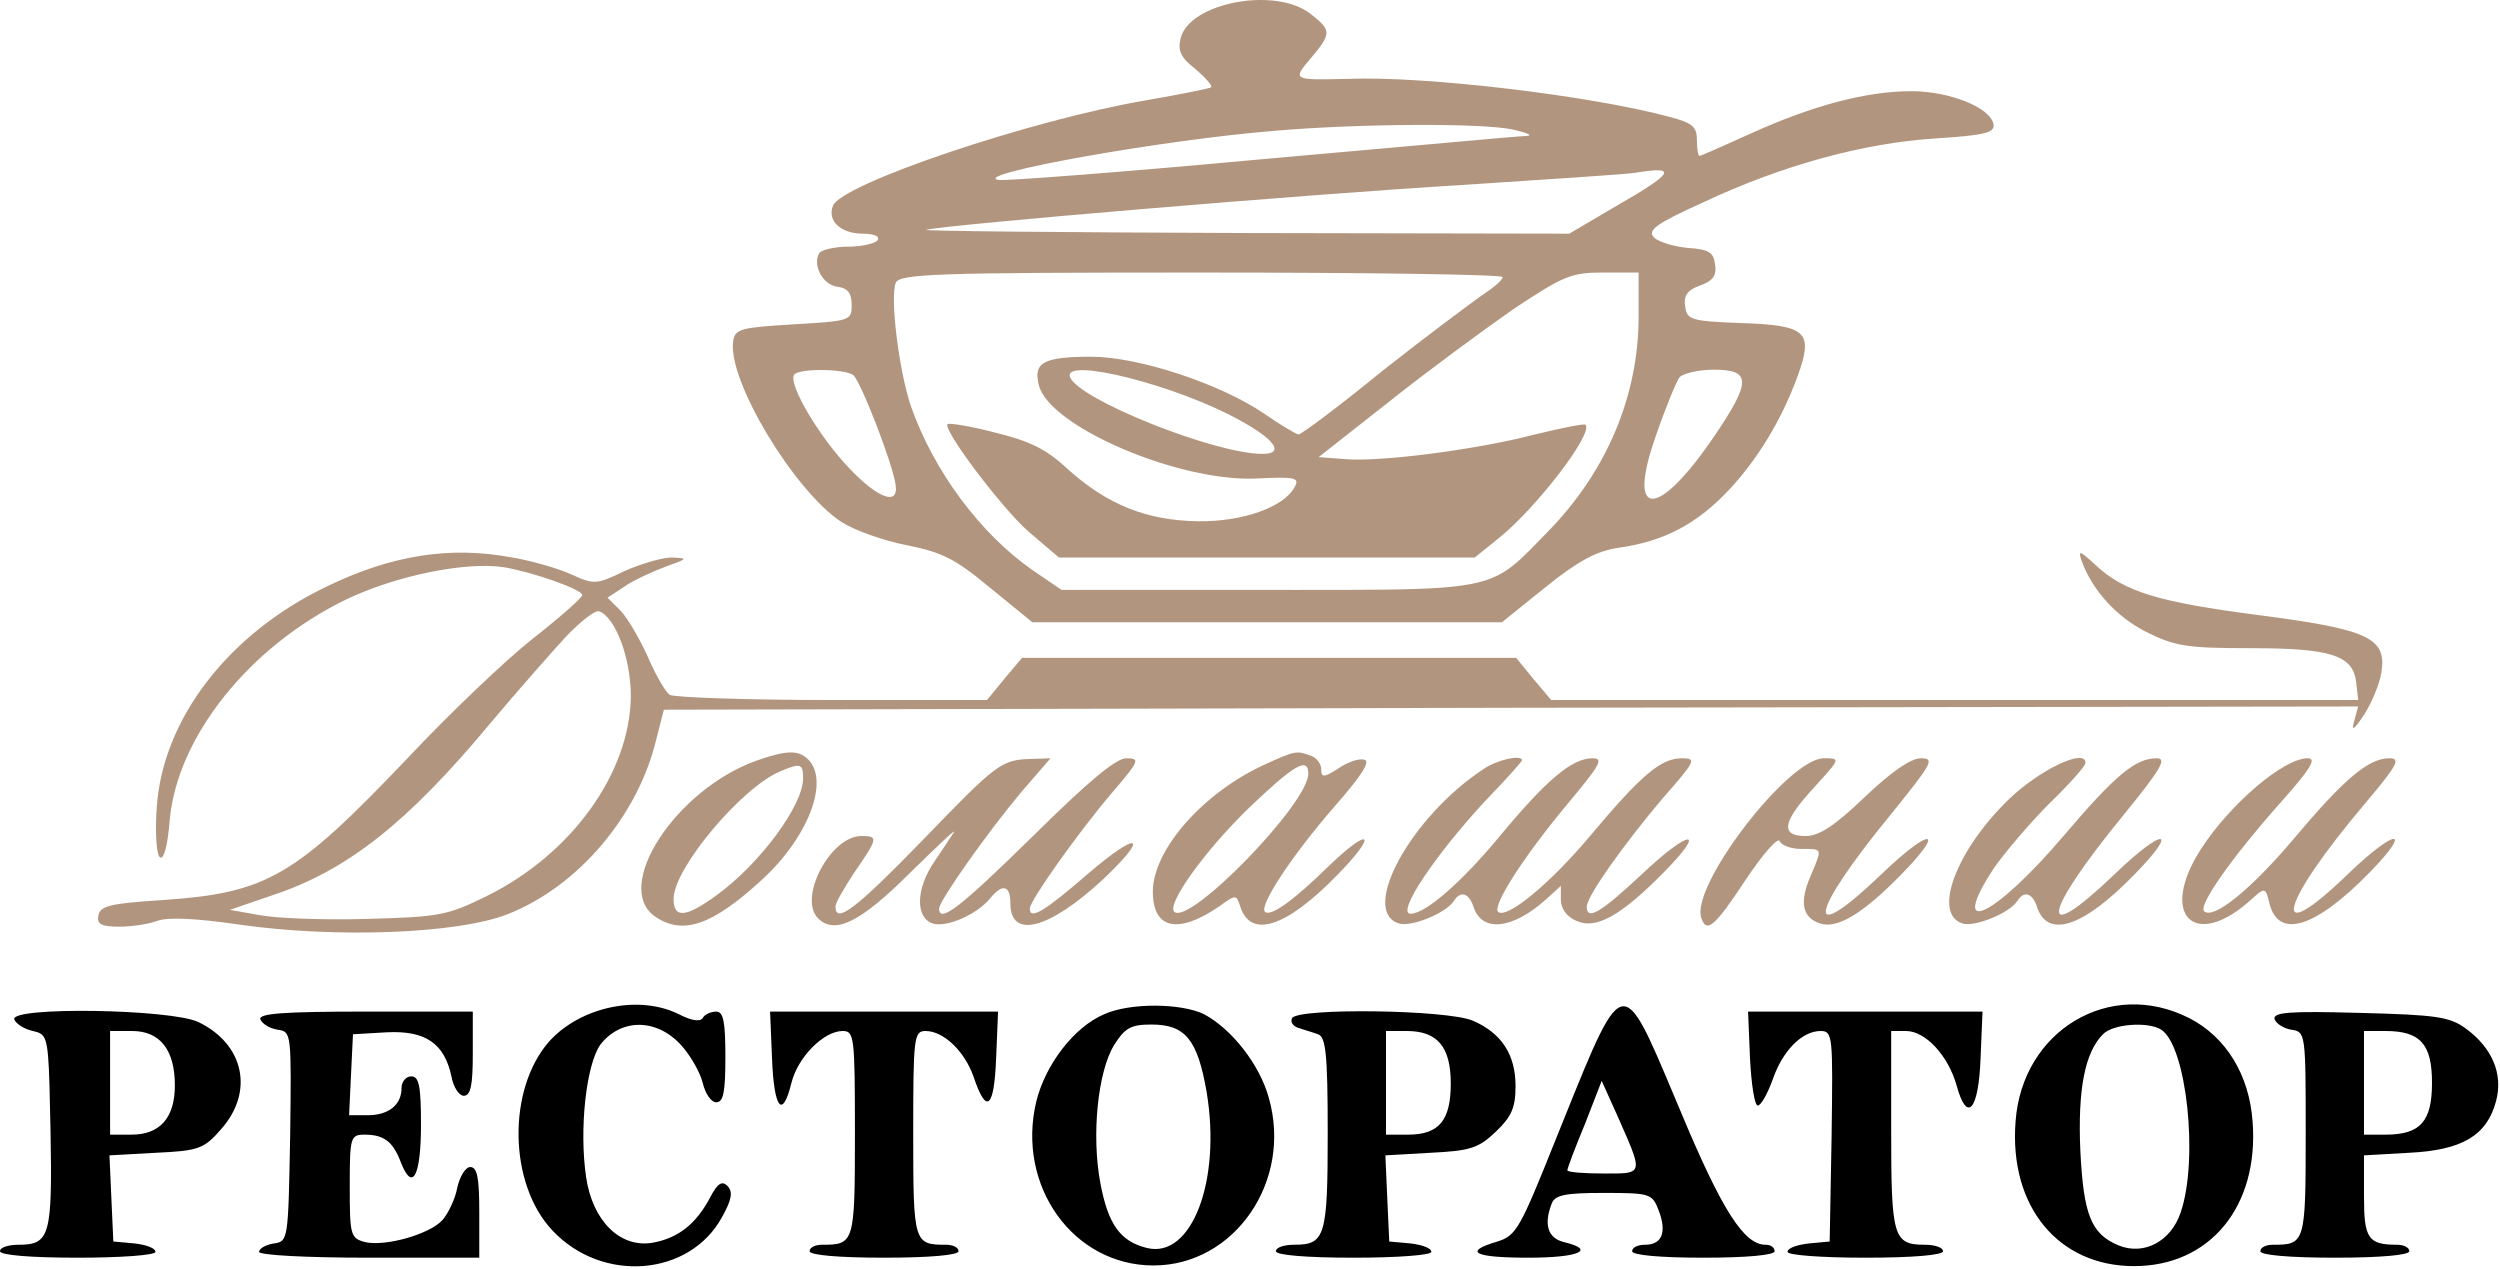 <?xml version="1.0" encoding="UTF-8"?> <svg xmlns="http://www.w3.org/2000/svg" viewBox="0 0 129.00 65.50" data-guides="{&quot;vertical&quot;:[],&quot;horizontal&quot;:[]}"><defs></defs><path fill="#000000" stroke="none" fill-opacity="1" stroke-width="1" stroke-opacity="1" clip-rule="evenodd" fill-rule="evenodd" id="tSvg13f284fc36d" title="Path 1" d="M35.091 52.365C35.692 52.666 36.127 52.733 36.26 52.532C36.361 52.332 36.695 52.198 36.962 52.198C37.33 52.198 37.43 52.733 37.43 54.537C37.43 56.342 37.33 56.877 36.962 56.877C36.695 56.877 36.394 56.442 36.26 55.874C36.127 55.339 35.625 54.437 35.091 53.869C33.821 52.532 32.016 52.566 30.98 53.902C30.245 54.938 29.877 58.28 30.245 60.753C30.579 62.992 31.983 64.396 33.654 64.129C34.99 63.895 35.926 63.16 36.661 61.756C37.029 61.054 37.263 60.92 37.53 61.188C37.831 61.489 37.764 61.89 37.263 62.792C35.592 65.867 31.08 66.234 28.507 63.494C26.235 61.087 26.168 56.208 28.34 53.735C29.977 51.931 33.019 51.295 35.091 52.365ZM62.127 52.332C63.564 53.1 65.001 54.938 65.469 56.643C66.706 60.954 63.698 65.298 59.52 65.298C55.376 65.298 52.435 61.188 53.471 56.843C53.939 54.938 55.41 53 56.981 52.332C58.317 51.73 60.958 51.763 62.127 52.332ZM86.691 57.278C88.863 62.491 89.999 64.229 91.102 64.229C91.369 64.229 91.57 64.363 91.57 64.563C91.57 64.764 90.133 64.897 87.894 64.897C85.655 64.897 84.218 64.764 84.218 64.563C84.218 64.363 84.518 64.229 84.886 64.229C85.755 64.229 86.022 63.594 85.588 62.458C85.254 61.589 85.153 61.555 82.747 61.555C80.809 61.555 80.241 61.656 80.074 62.09C79.639 63.193 79.873 63.895 80.709 64.095C82.379 64.496 81.477 64.897 78.871 64.897C76.063 64.897 75.462 64.597 77.266 64.062C78.236 63.761 78.436 63.394 80.241 58.882C80.397 58.495 80.546 58.126 80.688 57.772C80.689 57.769 80.69 57.766 80.691 57.763C80.691 57.763 80.691 57.763 80.692 57.763C82.287 53.796 83.043 51.917 83.779 51.925C84.441 51.932 85.087 53.467 86.314 56.383C86.434 56.668 86.559 56.966 86.691 57.278ZM112.959 52.532C114.864 53.501 116.067 55.473 116.234 57.879C116.568 62.257 114.028 65.332 110.118 65.332C106.208 65.332 103.668 62.257 104.002 57.879C104.336 53.167 108.881 50.46 112.959 52.532ZM10.226 52.733C12.599 53.869 13.134 56.342 11.396 58.28C10.527 59.283 10.226 59.383 8.054 59.483C7.252 59.528 6.45 59.572 5.648 59.617C5.681 60.363 5.715 61.11 5.748 61.856C5.782 62.591 5.815 63.327 5.848 64.062C6.216 64.095 6.584 64.129 6.951 64.162C7.519 64.229 8.021 64.396 8.021 64.597C8.021 64.764 6.283 64.897 4.01 64.897C1.571 64.897 0 64.764 0 64.563C0 64.363 0.434 64.229 0.969 64.229C2.573 64.229 2.707 63.761 2.607 58.347C2.528 54.447 2.511 53.622 2.114 53.349C2.008 53.276 1.874 53.243 1.704 53.2C1.236 53.1 0.836 52.833 0.735 52.599C0.535 51.931 8.789 52.064 10.226 52.733ZM24.396 54.37C24.396 55.974 24.296 56.542 23.928 56.542C23.695 56.542 23.394 56.108 23.294 55.54C22.926 53.835 21.957 53.167 19.952 53.267C19.372 53.301 18.793 53.334 18.214 53.368C18.18 54.058 18.147 54.749 18.113 55.44C18.08 56.141 18.047 56.843 18.013 57.545C18.336 57.545 18.659 57.545 18.982 57.545C20.052 57.545 20.72 57.01 20.72 56.141C20.72 55.807 20.954 55.54 21.221 55.54C21.622 55.54 21.723 56.041 21.723 58.013C21.723 60.687 21.288 61.522 20.687 59.985C20.286 58.915 19.818 58.548 18.815 58.548C18.08 58.548 18.047 58.681 18.047 61.221C18.047 63.728 18.08 63.895 18.849 64.095C19.885 64.329 22.157 63.694 22.826 62.959C23.126 62.625 23.494 61.856 23.594 61.288C23.728 60.687 24.029 60.219 24.263 60.219C24.63 60.219 24.731 60.787 24.731 62.558C24.731 63.338 24.731 64.118 24.731 64.897C22.837 64.897 20.943 64.897 19.049 64.897C15.774 64.897 13.368 64.764 13.368 64.597C13.368 64.43 13.702 64.229 14.136 64.162C14.87 64.062 14.872 63.962 14.971 58.689C14.972 58.675 14.972 58.661 14.972 58.648C15.039 53.301 15.039 53.234 14.337 53.134C13.903 53.067 13.535 52.833 13.435 52.599C13.335 52.298 14.571 52.198 18.849 52.198C20.698 52.198 22.547 52.198 24.396 52.198C24.396 52.922 24.396 53.646 24.396 54.37ZM51.4 54.604C51.299 57.211 50.898 57.545 50.23 55.54C49.762 54.236 48.693 53.2 47.757 53.2C47.155 53.2 47.122 53.535 47.122 58.514C47.122 64.162 47.155 64.229 48.826 64.229C49.16 64.229 49.461 64.363 49.461 64.563C49.461 64.764 47.957 64.897 45.618 64.897C43.279 64.897 41.775 64.764 41.775 64.563C41.775 64.363 42.075 64.229 42.41 64.229C44.081 64.229 44.114 64.162 44.114 58.514C44.114 53.468 44.081 53.2 43.479 53.2C42.51 53.2 41.173 54.537 40.839 55.874C40.371 57.779 39.937 57.211 39.836 54.604C39.803 53.802 39.769 53 39.736 52.198C41.697 52.198 43.657 52.198 45.618 52.198C47.578 52.198 49.539 52.198 51.5 52.198C51.466 53 51.433 53.802 51.4 54.604ZM75.996 52.666C77.467 53.301 78.202 54.404 78.202 56.041C78.202 57.144 78.002 57.612 77.2 58.38C76.297 59.249 75.863 59.383 73.824 59.483C73.044 59.528 72.264 59.572 71.485 59.617C71.518 60.363 71.552 61.11 71.585 61.856C71.618 62.591 71.652 63.327 71.685 64.062C72.053 64.095 72.421 64.129 72.788 64.162C73.356 64.229 73.858 64.396 73.858 64.597C73.858 64.764 72.12 64.897 69.847 64.897C67.407 64.897 65.837 64.764 65.837 64.563C65.837 64.363 66.271 64.229 66.772 64.229C68.377 64.229 68.51 63.828 68.51 58.481C68.51 54.37 68.41 53.501 68.009 53.368C67.846 53.306 67.608 53.233 67.379 53.162C67.233 53.117 67.09 53.072 66.973 53.033C66.706 52.933 66.572 52.733 66.672 52.532C67.007 51.997 74.66 52.098 75.996 52.666ZM102.197 54.604C102.097 57.311 101.496 57.98 100.961 56.008C100.526 54.47 99.357 53.2 98.354 53.2C98.098 53.2 97.842 53.2 97.585 53.2C97.585 54.905 97.585 56.609 97.585 58.314C97.585 63.828 97.686 64.229 99.323 64.229C99.825 64.229 100.259 64.363 100.259 64.563C100.259 64.764 98.688 64.897 96.249 64.897C93.976 64.897 92.238 64.764 92.238 64.597C92.238 64.396 92.74 64.229 93.341 64.162C93.698 64.129 94.054 64.095 94.411 64.062C94.444 62.246 94.478 60.43 94.511 58.614C94.578 53.468 94.578 53.2 93.943 53.2C92.974 53.2 91.971 54.236 91.47 55.707C91.202 56.442 90.868 57.044 90.701 57.044C90.534 57.044 90.367 55.941 90.3 54.604C90.267 53.802 90.233 53 90.2 52.198C92.216 52.198 94.232 52.198 96.249 52.198C98.265 52.198 100.281 52.198 102.298 52.198C102.264 53 102.231 53.802 102.197 54.604ZM127.229 53.067C128.599 54.069 129.167 55.406 128.799 56.81C128.332 58.581 127.062 59.35 124.321 59.483C123.541 59.528 122.762 59.572 121.982 59.617C121.982 60.319 121.982 61.021 121.982 61.722C121.982 63.895 122.182 64.229 123.686 64.229C124.02 64.229 124.321 64.363 124.321 64.563C124.321 64.764 122.817 64.897 120.478 64.897C118.139 64.897 116.635 64.764 116.635 64.563C116.635 64.363 116.936 64.229 117.27 64.229C118.941 64.229 118.974 64.162 118.974 58.548C118.974 53.368 118.974 53.234 118.239 53.134C117.838 53.067 117.47 52.833 117.37 52.599C117.27 52.231 118.105 52.164 121.748 52.265C125.725 52.365 126.393 52.465 127.229 53.067ZM57.482 53.936C56.646 55.306 56.312 58.581 56.78 61.054C57.181 63.193 57.816 64.062 59.186 64.396C61.492 64.964 63.029 60.92 62.261 56.342C61.793 53.635 61.158 52.866 59.42 52.866C58.351 52.866 58.05 53.033 57.482 53.936ZM80.876 60.386C80.876 60.285 81.277 59.216 81.778 58.013C82.068 57.267 82.357 56.52 82.647 55.774C82.903 56.342 83.159 56.91 83.415 57.478C83.466 57.592 83.514 57.7 83.561 57.805C84.256 59.377 84.555 60.05 84.339 60.339C84.177 60.555 83.725 60.554 82.935 60.553C82.874 60.553 82.812 60.553 82.747 60.553C81.711 60.553 80.876 60.486 80.876 60.386ZM108.514 53.368C107.578 54.303 107.21 56.208 107.344 59.35C107.511 62.658 107.879 63.661 109.316 64.262C110.619 64.797 112.023 64.062 112.524 62.558C113.46 59.818 112.825 53.969 111.522 53.134C110.853 52.699 109.015 52.833 108.514 53.368ZM5.681 58.548C5.681 57.656 5.681 56.765 5.681 55.874C5.681 54.983 5.681 54.092 5.681 53.2C6.06 53.2 6.439 53.2 6.818 53.2C8.255 53.2 9.023 54.17 9.023 56.008C9.023 57.679 8.255 58.548 6.784 58.548C6.417 58.548 6.049 58.548 5.681 58.548ZM71.518 55.874C71.518 56.765 71.518 57.656 71.518 58.548C71.897 58.548 72.276 58.548 72.654 58.548C74.258 58.548 74.86 57.812 74.86 55.907C74.86 54.002 74.158 53.2 72.588 53.2C72.231 53.2 71.875 53.2 71.518 53.2C71.518 54.092 71.518 54.983 71.518 55.874ZM121.982 58.548C121.982 57.656 121.982 56.765 121.982 55.874C121.982 54.983 121.982 54.092 121.982 53.2C122.35 53.2 122.717 53.2 123.085 53.2C124.889 53.2 125.491 53.869 125.491 55.874C125.491 57.879 124.889 58.548 123.085 58.548C122.717 58.548 122.35 58.548 121.982 58.548Z"></path><path fill="#B2957E" stroke="none" fill-opacity="1" stroke-width="1" stroke-opacity="1" clip-rule="evenodd" fill-rule="evenodd" id="tSvgb7bf639383" title="Path 2" d="M67.641 0.728C68.711 1.564 68.711 1.731 67.641 3.001C66.672 4.137 66.706 4.137 69.513 4.07C73.49 3.903 82.146 4.939 86.189 6.042C87.326 6.343 87.56 6.543 87.56 7.212C87.56 7.679 87.626 8.047 87.693 8.047C87.76 8.047 88.963 7.512 90.367 6.877C93.542 5.44 96.316 4.705 98.621 4.705C100.593 4.705 102.699 5.541 102.866 6.41C102.933 6.844 102.465 6.978 99.858 7.145C96.182 7.379 91.971 8.515 87.86 10.453C85.421 11.556 84.986 11.89 85.354 12.258C85.588 12.492 86.39 12.726 87.092 12.793C88.161 12.86 88.428 13.027 88.495 13.628C88.596 14.196 88.395 14.497 87.727 14.731C87.058 14.965 86.858 15.266 86.958 15.834C87.058 16.502 87.259 16.569 89.799 16.669C93.074 16.77 93.508 17.104 92.907 18.975C92.138 21.281 90.868 23.487 89.297 25.191C87.593 27.029 85.889 27.932 83.516 28.266C82.379 28.433 81.444 28.934 79.739 30.305C78.993 30.906 78.247 31.508 77.5 32.109C73.457 32.109 69.413 32.109 65.369 32.109C61.336 32.109 57.304 32.109 53.271 32.109C52.547 31.519 51.823 30.928 51.099 30.338C49.294 28.834 48.626 28.5 46.788 28.132C45.584 27.898 44.081 27.364 43.412 26.929C40.972 25.325 37.53 19.61 37.831 17.605C37.931 16.97 38.199 16.903 40.939 16.736C43.88 16.569 43.947 16.536 43.947 15.734C43.947 15.132 43.746 14.865 43.212 14.798C42.443 14.698 41.908 13.662 42.276 13.06C42.376 12.893 43.078 12.726 43.78 12.726C44.482 12.726 45.183 12.559 45.284 12.392C45.417 12.191 45.083 12.057 44.515 12.057C43.379 12.057 42.677 11.389 42.978 10.62C43.412 9.484 53.238 6.176 59.153 5.173C60.891 4.872 62.395 4.571 62.495 4.505C62.562 4.404 62.194 4.003 61.693 3.569C60.924 2.967 60.757 2.633 60.924 1.965C61.392 0.127 65.837 -0.709 67.641 0.728ZM26.435 28.767C27.438 28.934 28.808 29.335 29.476 29.636C30.646 30.171 30.779 30.171 32.217 29.469C33.052 29.102 34.155 28.767 34.656 28.767C35.525 28.801 35.492 28.834 34.355 29.235C33.654 29.503 32.684 29.937 32.217 30.271C31.927 30.461 31.637 30.65 31.348 30.839C31.582 31.073 31.816 31.307 32.05 31.541C32.417 31.942 33.052 33.045 33.453 33.947C33.854 34.883 34.355 35.719 34.556 35.852C34.757 35.986 38.533 36.12 42.911 36.12C45.584 36.12 48.258 36.12 50.932 36.12C51.232 35.752 51.533 35.384 51.834 35.017C52.135 34.66 52.435 34.304 52.736 33.947C56.992 33.947 61.247 33.947 65.503 33.947C69.747 33.947 73.991 33.947 78.236 33.947C78.536 34.315 78.837 34.683 79.138 35.05C79.439 35.407 79.739 35.763 80.04 36.12C86.98 36.12 93.921 36.12 100.861 36.12C107.801 36.12 114.741 36.12 121.681 36.12C121.648 35.819 121.614 35.518 121.581 35.217C121.414 33.814 120.311 33.446 116.1 33.446C112.858 33.446 112.223 33.346 110.753 32.611C109.216 31.842 107.946 30.438 107.411 28.934C107.21 28.366 107.311 28.4 108.146 29.168C109.617 30.538 111.388 31.073 116.568 31.742C122.216 32.477 123.152 32.911 122.884 34.683C122.784 35.318 122.35 36.32 121.982 36.888C121.447 37.69 121.314 37.757 121.481 37.189C121.547 36.944 121.614 36.699 121.681 36.454C107.11 36.476 92.539 36.498 77.968 36.521C63.397 36.554 48.826 36.587 34.255 36.621C34.121 37.145 33.988 37.668 33.854 38.192C32.885 42.169 29.777 45.778 26.168 47.182C23.594 48.184 17.345 48.418 12.399 47.716C10.126 47.382 8.656 47.315 8.121 47.516C7.686 47.683 6.784 47.817 6.149 47.817C5.213 47.817 4.979 47.683 5.08 47.215C5.18 46.747 5.715 46.613 8.355 46.446C13.802 46.079 15.206 45.243 21.088 39.061C23.227 36.788 26.101 34.048 27.504 32.945C28.908 31.842 30.044 30.839 30.044 30.706C30.078 30.438 27.571 29.536 26 29.269C24.029 28.968 20.419 29.703 17.846 30.94C12.833 33.379 9.124 38.058 8.756 42.336C8.656 43.606 8.455 44.374 8.255 44.241C8.088 44.14 7.987 43.038 8.088 41.667C8.388 37.122 11.764 32.711 16.843 30.271C20.219 28.634 23.227 28.166 26.435 28.767ZM41.708 39.194C42.811 40.297 41.708 43.205 39.335 45.377C36.762 47.75 35.224 48.284 33.787 47.282C31.615 45.745 34.857 40.765 39.001 39.261C40.605 38.693 41.206 38.693 41.708 39.194ZM67.641 38.994C67.942 39.094 68.176 39.428 68.176 39.696C68.176 40.13 68.31 40.13 69.045 39.662C69.513 39.328 70.115 39.127 70.382 39.194C70.749 39.261 70.282 39.996 68.845 41.634C66.672 44.14 64.968 46.714 65.269 47.048C65.569 47.315 66.739 46.48 68.611 44.642C70.783 42.57 71.084 43.038 68.978 45.176C66.371 47.85 64.533 48.452 63.999 46.781C63.798 46.146 63.765 46.146 62.896 46.781C60.79 48.218 59.487 47.95 59.487 46.012C59.487 43.84 62.094 40.899 65.235 39.462C66.839 38.726 66.906 38.726 67.641 38.994ZM52.703 40.865C50.965 42.937 48.459 46.48 48.459 46.881C48.459 47.683 49.595 46.781 53.304 43.138C56.145 40.331 57.582 39.127 58.117 39.127C58.852 39.127 58.785 39.261 57.415 40.865C55.644 42.937 53.137 46.48 53.137 46.881C53.137 47.482 53.873 47.048 56.112 45.11C58.752 42.837 59.387 43.038 56.914 45.377C54.14 47.95 52.135 48.485 52.135 46.613C52.135 45.678 51.734 45.577 51.099 46.346C50.43 47.182 48.826 47.883 48.124 47.65C47.222 47.349 47.255 45.845 48.225 44.441C48.552 43.962 48.88 43.464 49.078 43.163C49.079 43.162 49.079 43.162 49.08 43.161C49.08 43.161 49.08 43.161 49.08 43.161C49.118 43.103 49.151 43.053 49.178 43.011C49.197 42.982 49.214 42.957 49.227 42.937C49.328 42.737 48.358 43.672 46.988 45.009C44.415 47.583 43.078 48.251 42.209 47.382C41.173 46.346 42.844 43.138 44.448 43.138C45.317 43.138 45.317 43.238 44.114 44.976C43.579 45.778 43.111 46.58 43.111 46.781C43.111 47.716 44.214 46.847 47.623 43.338C51.433 39.395 51.667 39.194 53.238 39.161C53.561 39.15 53.884 39.139 54.207 39.127C53.705 39.707 53.204 40.286 52.703 40.865ZM78.536 39.228C78.536 39.294 77.701 40.23 76.665 41.3C74.058 44.107 72.019 47.148 72.788 47.148C73.557 47.148 75.428 45.511 77.367 43.171C79.806 40.23 81.11 39.127 82.179 39.127C82.781 39.127 82.547 39.495 80.842 41.534C78.67 44.14 76.999 46.714 77.3 47.048C77.734 47.449 79.973 45.611 82.045 43.138C84.686 39.996 85.688 39.127 86.791 39.127C87.56 39.127 87.493 39.261 85.788 41.2C83.783 43.572 81.878 46.246 81.878 46.781C81.878 47.516 82.58 47.115 84.719 45.11C87.192 42.77 88.128 42.703 85.855 45.009C83.65 47.248 82.346 47.984 81.344 47.516C80.842 47.315 80.541 46.881 80.541 46.413C80.541 46.179 80.541 45.945 80.541 45.711C80.296 45.934 80.051 46.157 79.806 46.38C78.068 47.95 76.464 48.151 76.03 46.781C75.796 46.079 75.361 45.945 75.027 46.48C74.626 47.115 72.822 47.85 72.186 47.65C70.148 47.014 72.788 42.169 76.531 39.696C77.233 39.194 78.536 38.927 78.536 39.228ZM93.609 40.631C91.971 42.403 91.837 43.138 93.174 43.138C93.876 43.138 94.678 42.603 96.215 41.133C97.585 39.829 98.588 39.127 99.123 39.127C99.858 39.127 99.691 39.395 97.585 42.002C93.308 47.215 93.04 48.986 97.118 45.076C99.657 42.636 100.46 42.737 98.053 45.176C96.148 47.115 94.812 47.95 93.909 47.65C93.007 47.349 92.84 46.58 93.408 45.243C93.439 45.169 93.469 45.099 93.498 45.032C93.498 45.032 93.498 45.032 93.498 45.031C93.499 45.029 93.5 45.026 93.501 45.023C93.786 44.352 93.914 44.05 93.815 43.915C93.734 43.804 93.502 43.805 93.079 43.806C93.035 43.806 92.989 43.806 92.94 43.806C92.405 43.806 91.904 43.606 91.837 43.405C91.737 43.171 90.968 44.074 90.066 45.41C88.462 47.85 88.061 48.151 87.793 47.382C87.192 45.745 92.272 39.127 94.11 39.127C94.445 39.127 94.652 39.127 94.699 39.214C94.774 39.352 94.449 39.708 93.609 40.631ZM107.611 39.361C107.611 39.529 106.776 40.464 105.74 41.467C104.737 42.469 103.467 43.973 102.899 44.775C100.46 48.485 102.899 47.349 106.475 43.138C109.149 39.996 110.185 39.127 111.288 39.127C111.822 39.127 111.522 39.662 109.617 42.002C105.339 47.215 105.072 48.986 109.149 45.076C111.689 42.636 112.491 42.737 110.085 45.176C107.478 47.85 105.64 48.452 105.105 46.781C104.871 46.079 104.436 45.945 104.102 46.48C103.701 47.115 101.897 47.85 101.262 47.65C99.691 47.148 100.961 43.84 103.668 41.233C105.272 39.696 107.611 38.593 107.611 39.361ZM117.57 41.534C115.198 44.207 113.426 46.714 113.727 47.014C114.195 47.482 116.133 45.912 118.339 43.305C120.946 40.197 122.216 39.127 123.285 39.127C123.887 39.127 123.72 39.462 122.115 41.367C117.604 46.68 117.002 49.12 121.18 45.076C123.619 42.737 124.555 42.67 122.283 45.009C119.475 47.883 117.57 48.485 117.103 46.613C116.902 45.778 116.869 45.778 116.167 46.413C113.226 49.087 111.354 47.215 113.594 43.773C115.097 41.467 117.838 39.127 119.074 39.127C119.576 39.127 119.208 39.696 117.57 41.534ZM51.5 9.284C50.13 8.983 59.988 7.212 65.837 6.744C70.148 6.376 76.397 6.343 78.035 6.677C78.77 6.844 79.104 6.978 78.804 7.011C78.589 7.011 75.979 7.245 72.238 7.581C70.15 7.768 67.709 7.987 65.135 8.214C57.916 8.883 51.767 9.351 51.5 9.284ZM84.385 8.916C84.017 8.983 79.973 9.25 75.361 9.551C67.508 10.019 48.893 11.59 47.79 11.857C47.523 11.924 54.875 11.991 64.132 12.024C69.747 12.035 75.361 12.046 80.976 12.057C81.789 11.578 82.602 11.099 83.415 10.62C86.39 8.916 86.59 8.548 84.385 8.916ZM46.988 20.914C46.386 19.109 45.919 15.366 46.219 14.597C46.42 14.13 48.191 14.063 61.993 14.063C70.549 14.063 77.534 14.163 77.534 14.297C77.534 14.464 77.032 14.865 76.431 15.266C75.863 15.667 73.523 17.405 71.284 19.176C69.079 20.98 67.14 22.418 67.007 22.418C66.906 22.418 66.104 21.95 65.235 21.348C62.996 19.811 58.752 18.407 56.312 18.407C53.839 18.407 53.304 18.708 53.605 19.878C54.14 22.017 60.857 24.891 64.868 24.69C66.839 24.59 67.073 24.657 66.806 25.125C66.271 26.161 64.132 26.929 61.826 26.896C59.153 26.862 57.114 26.027 55.076 24.189C53.973 23.153 53.104 22.752 51.333 22.317C50.063 21.983 48.96 21.816 48.893 21.883C48.626 22.15 51.667 26.194 53.071 27.43C53.594 27.876 54.118 28.322 54.641 28.767C58.217 28.767 61.793 28.767 65.369 28.767C68.945 28.767 72.521 28.767 76.097 28.767C76.498 28.444 76.899 28.121 77.3 27.798C79.238 26.261 82.246 22.351 81.811 21.916C81.745 21.849 80.575 22.083 79.205 22.418C76.13 23.22 71.117 23.855 69.379 23.688C68.934 23.654 68.488 23.621 68.043 23.587C69.246 22.64 70.449 21.694 71.652 20.747C73.624 19.176 76.531 17.037 78.068 15.968C80.675 14.23 81.076 14.063 82.714 14.063C83.326 14.063 83.939 14.063 84.552 14.063C84.552 14.82 84.552 15.578 84.552 16.335C84.552 20.412 82.914 24.323 79.873 27.43C79.734 27.572 79.603 27.708 79.478 27.836C78.744 28.593 78.223 29.13 77.606 29.511C76.096 30.443 74.011 30.442 66.824 30.439C66.824 30.439 66.823 30.439 66.823 30.439C66.822 30.439 66.821 30.439 66.82 30.439C66.819 30.439 66.817 30.439 66.816 30.439C66.365 30.439 65.894 30.438 65.402 30.438C61.86 30.438 58.317 30.438 54.775 30.438C54.285 30.104 53.795 29.77 53.304 29.436C50.597 27.564 48.158 24.289 46.988 20.914ZM40.972 19.343C40.672 19.844 42.276 22.551 43.847 24.189C45.317 25.726 46.353 26.094 46.219 25.058C46.119 24.055 44.381 19.577 44.014 19.343C43.479 19.009 41.173 19.009 40.972 19.343ZM65.135 23.42C62.662 23.42 55.577 20.579 55.209 19.443C54.875 18.407 60.724 19.878 63.965 21.682C65.803 22.685 66.305 23.42 65.135 23.42ZM86.657 19.477C86.49 19.711 85.922 21.081 85.421 22.551C83.917 26.829 85.554 26.796 88.495 22.451C90.367 19.677 90.367 19.076 88.428 19.076C87.626 19.076 86.824 19.276 86.657 19.477ZM25.299 37.323C26.702 35.652 28.474 33.647 29.209 32.844C29.944 32.076 30.713 31.474 30.913 31.541C31.749 31.842 32.551 33.947 32.551 35.919C32.517 39.863 29.51 44.074 25.098 46.246C23.06 47.248 22.659 47.315 18.882 47.416C16.676 47.482 14.203 47.382 13.368 47.215C12.867 47.126 12.365 47.037 11.864 46.948C12.61 46.691 13.357 46.435 14.103 46.179C17.913 44.909 21.021 42.469 25.299 37.323ZM40.271 39.796C38.266 40.631 34.757 44.809 34.757 46.38C34.757 47.416 35.392 47.349 36.996 46.179C39.201 44.575 41.44 41.567 41.44 40.163C41.44 39.395 41.307 39.361 40.271 39.796ZM60.59 47.048C60.189 46.647 62.194 43.873 64.433 41.701C66.772 39.462 67.508 39.027 67.508 39.929C67.508 41.467 61.358 47.783 60.59 47.048Z"></path></svg> 